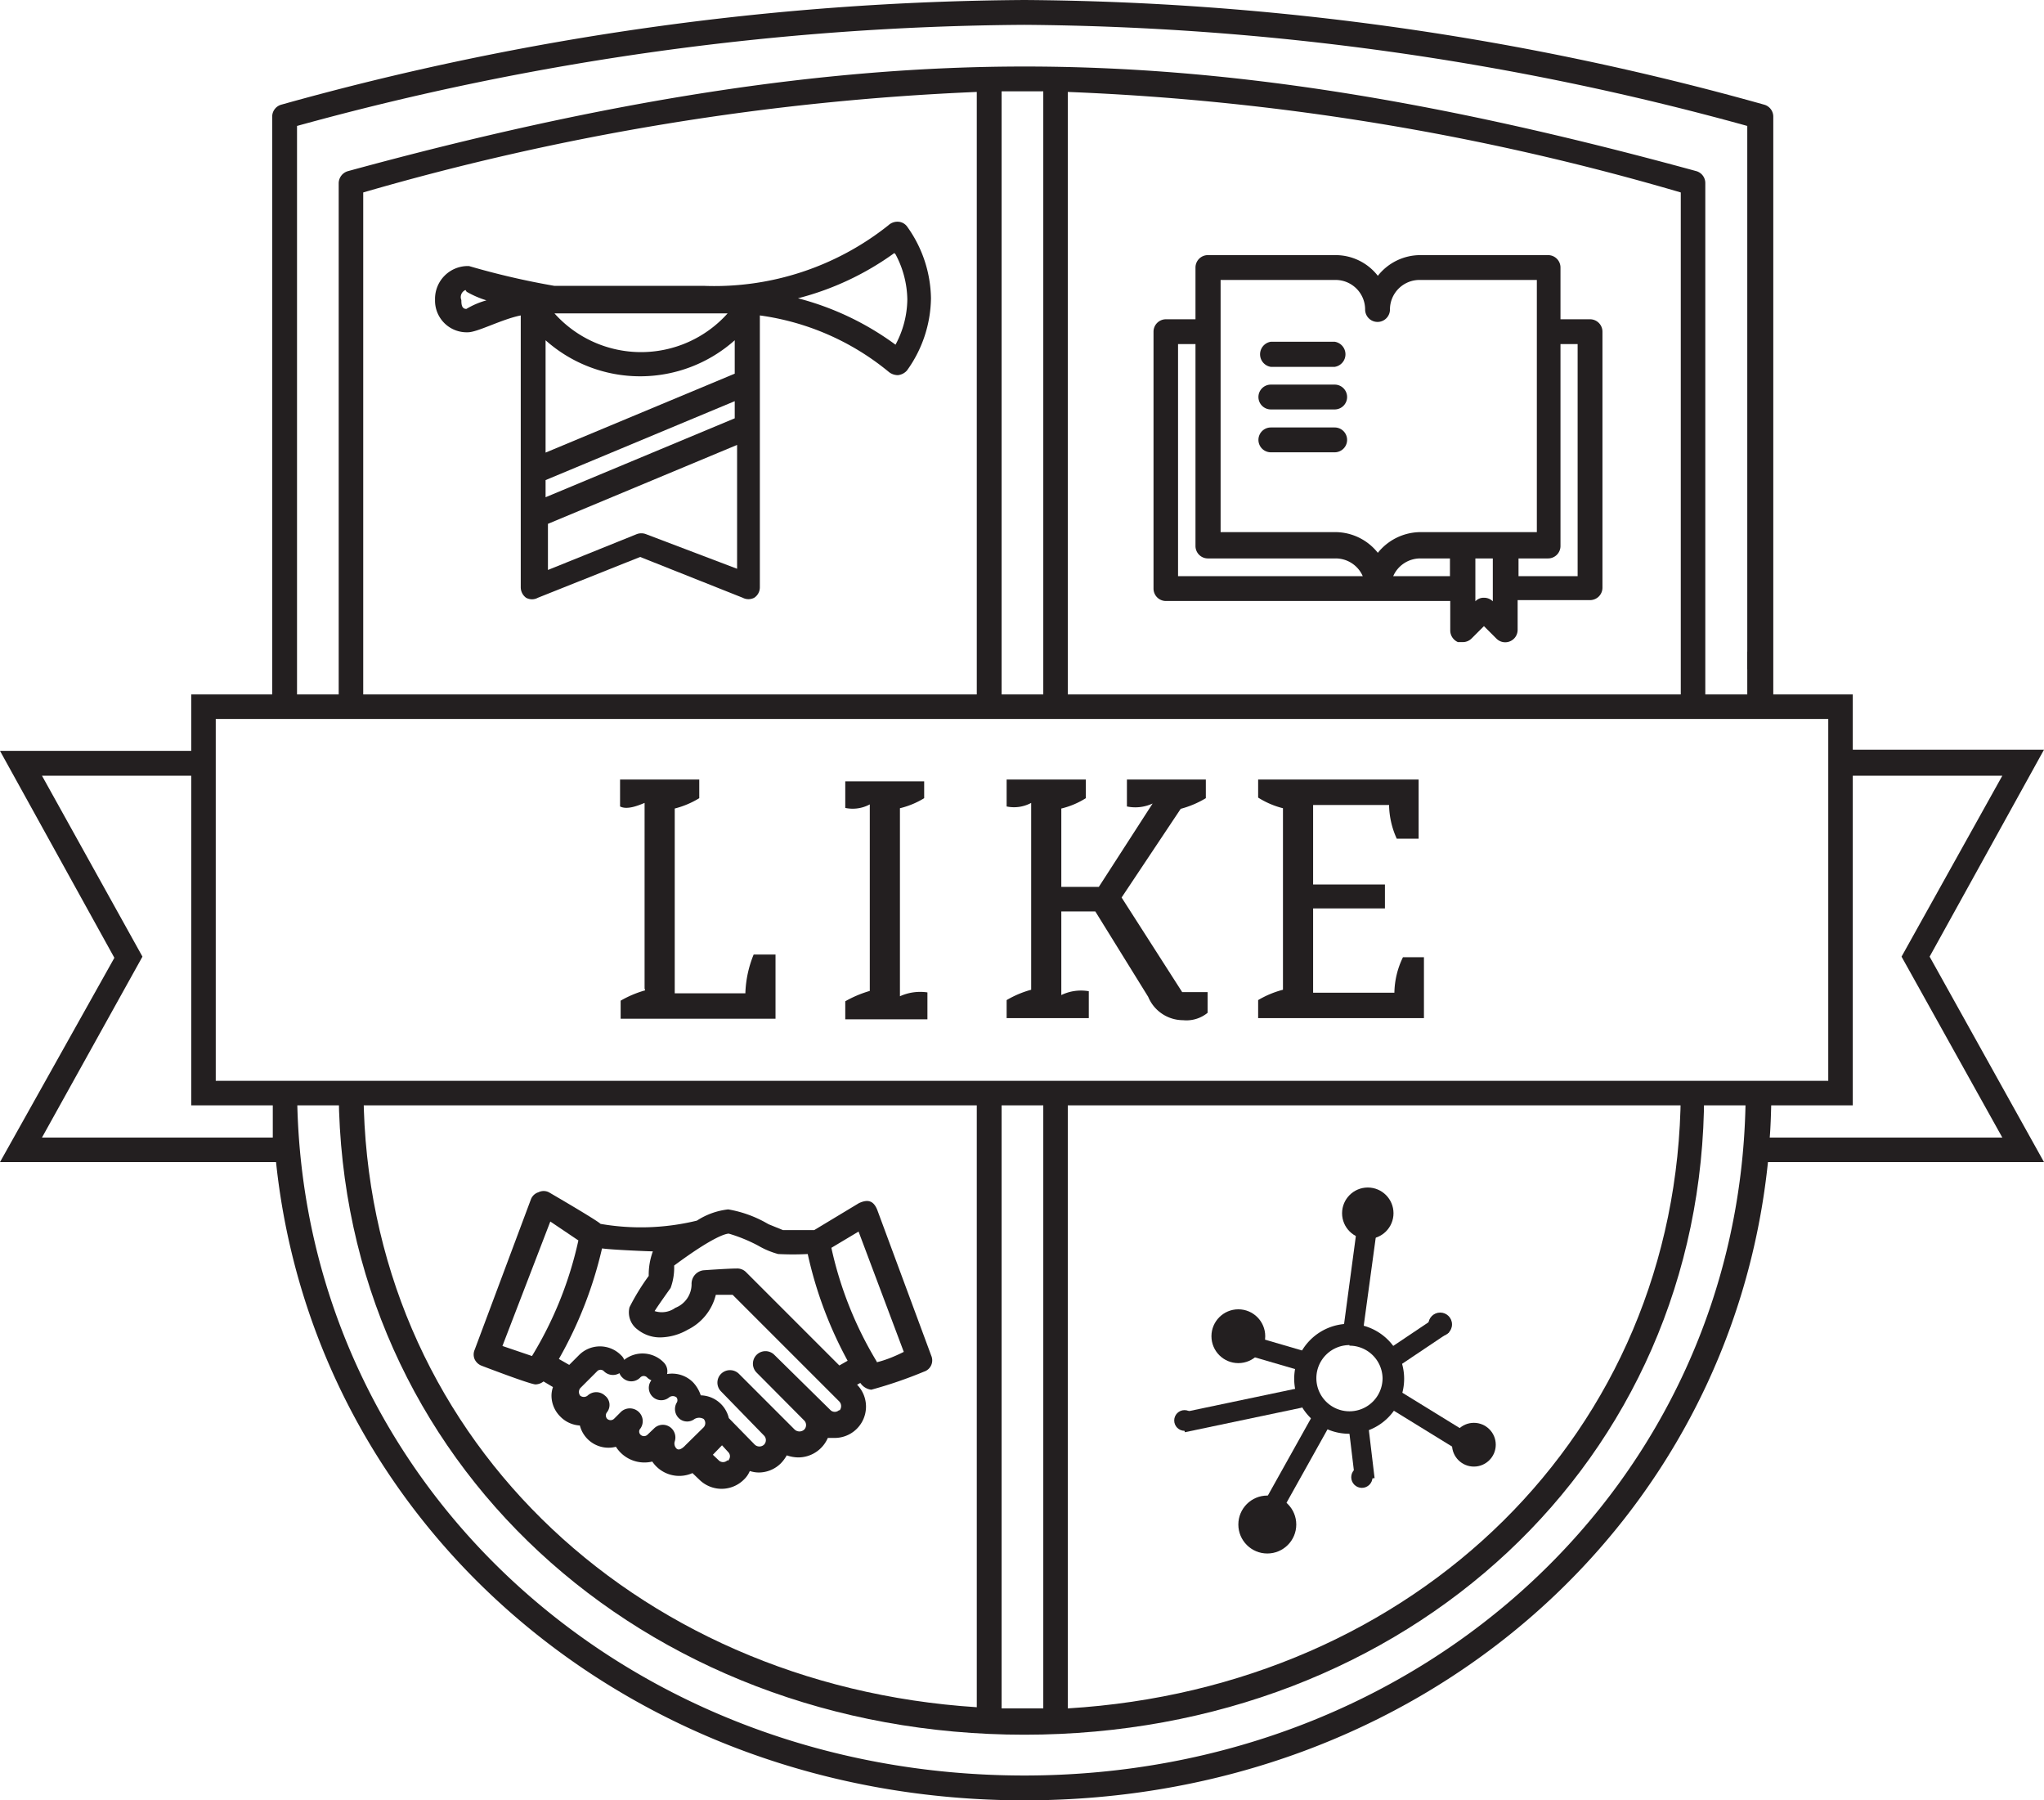<?xml version="1.0" encoding="UTF-8"?> <svg xmlns="http://www.w3.org/2000/svg" viewBox="0 0 69.16 60.9"> <defs> <style>.cls-1{fill:#231f20;}</style> </defs> <g id="Layer_2" data-name="Layer 2"> <g id="Layer_1-2" data-name="Layer 1"> <path class="cls-1" d="M43,12.41h2.16a.43.43,0,0,0,0-.85H43a.43.43,0,0,0,0,.85Z"></path> <path class="cls-1" d="M43,13.85h2.16a.42.42,0,0,0,.42-.42.42.42,0,0,0-.42-.42H43a.42.42,0,0,0-.42.42A.42.42,0,0,0,43,13.85Z"></path> <path class="cls-1" d="M43,15.3h2.16a.42.42,0,0,0,0-.84H43a.42.42,0,1,0,0,.84Z"></path> <path class="cls-1" d="M39.44,20.33h9.63v1a.43.43,0,0,0,.26.39l.16,0a.42.42,0,0,0,.3-.12l.42-.42.42.42a.42.42,0,0,0,.72-.3v-1H53.8a.42.42,0,0,0,.42-.42V11.22a.42.42,0,0,0-.42-.42h-1V9.05a.42.42,0,0,0-.42-.42H48.06a1.83,1.83,0,0,0-1.44.7,1.81,1.81,0,0,0-1.43-.7H40.88a.42.42,0,0,0-.43.42V10.8h-1a.42.42,0,0,0-.42.42v8.69A.42.42,0,0,0,39.44,20.33Zm7.7-.84a1,1,0,0,1,.92-.6h1v.6Zm3.37.85a.42.42,0,0,0-.3-.12.38.38,0,0,0-.29.12V18.89h.59Zm2.87-8.7v7.85h-2v-.6h1a.42.42,0,0,0,.42-.42V11.64ZM41.3,9.47h3.89a1,1,0,0,1,1,1,.42.42,0,1,0,.84,0,1,1,0,0,1,1-1H52V18H48.06a1.86,1.86,0,0,0-1.44.7,1.84,1.84,0,0,0-1.43-.7H41.3Zm-1.44,2.17h.59v6.83a.42.42,0,0,0,.43.42h4.31a1,1,0,0,1,.92.6H39.86Z"></path> <path class="cls-1" d="M29.68,40.92c-.12-.29-.3-.37-.62-.22l-1.51.91c-.46,0-1,0-1.06,0L26,41.41a4,4,0,0,0-1.36-.5,2.43,2.43,0,0,0-1.06.38,8,8,0,0,1-3.26.11c-.13-.13-1.75-1.07-1.75-1.07a.39.39,0,0,0-.35,0,.4.4,0,0,0-.26.25l-1.9,5.08a.4.4,0,0,0,0,.32.43.43,0,0,0,.24.22s1.64.63,1.82.63a.45.45,0,0,0,.27-.1l.32.19a.92.92,0,0,0-.05.28,1,1,0,0,0,.3.72,1,1,0,0,0,.66.3,1,1,0,0,0,1.22.72,1.14,1.14,0,0,0,1.23.5,1.1,1.1,0,0,0,1.36.39l.23.22a1.07,1.07,0,0,0,1.51,0,.84.84,0,0,0,.2-.29,1,1,0,0,0,.3.05,1.06,1.06,0,0,0,.75-.31,1.26,1.26,0,0,0,.2-.27,1.23,1.23,0,0,0,.39.07,1.09,1.09,0,0,0,1-.66l.19,0A1.06,1.06,0,0,0,29,46.84l.11-.06a.52.52,0,0,0,.37.23,14.67,14.67,0,0,0,1.78-.61.4.4,0,0,0,.25-.54Zm-11.06.4.95.64A12.73,12.73,0,0,1,18,45.87l-1-.34ZM22.89,49a.24.24,0,0,1-.06-.24.43.43,0,0,0-.18-.5.42.42,0,0,0-.52.06l-.22.21a.17.17,0,0,1-.24,0,.15.15,0,0,1,0-.21.43.43,0,0,0-.07-.57.44.44,0,0,0-.58,0l-.24.24a.17.17,0,0,1-.24,0,.17.17,0,0,1,0-.22.4.4,0,0,0-.07-.56.43.43,0,0,0-.59,0,.2.2,0,0,1-.25,0,.21.21,0,0,1,0-.25l.57-.57a.16.16,0,0,1,.24,0,.43.43,0,0,0,.52.06.36.36,0,0,0,.1.15.42.42,0,0,0,.6,0,.16.16,0,0,1,.24,0,.42.42,0,0,0,.14.09.42.42,0,0,0,.6.58.2.2,0,0,1,.25,0,.16.16,0,0,1,0,.19A.43.43,0,0,0,23,48a.41.41,0,0,0,.5,0,.31.31,0,0,1,.31,0,.21.21,0,0,1,0,.28l-.62.61S23,49.11,22.89,49Zm1.73.39a.21.21,0,0,1-.31,0l-.19-.18.31-.32.21.23A.2.2,0,0,1,24.62,49.42Zm3.78-1.7a.21.21,0,0,1-.31,0L26.2,45.83a.42.42,0,1,0-.6.6l1.61,1.62h0a.22.22,0,0,1,0,.31.24.24,0,0,1-.32,0L25,46.47a.43.43,0,0,0-.6,0,.42.42,0,0,0,0,.6l1.45,1.49a.22.22,0,0,1,0,.31.23.23,0,0,1-.31,0l-.88-.9a1,1,0,0,0-.95-.77,1.17,1.17,0,0,0-.26-.44,1,1,0,0,0-.88-.28.42.42,0,0,0-.11-.39A1,1,0,0,0,21.12,46a.36.36,0,0,0-.1-.15,1,1,0,0,0-1.44,0l-.32.32-.35-.2a13.83,13.83,0,0,0,1.46-3.74c.35.05,1.63.1,1.72.1a2.29,2.29,0,0,0-.14.83,7.57,7.57,0,0,0-.65,1.06.72.72,0,0,0,.28.76,1.21,1.21,0,0,0,.78.26,1.92,1.92,0,0,0,.91-.26,1.79,1.79,0,0,0,.95-1.18l.57,0,3.61,3.61A.23.23,0,0,1,28.4,47.72Zm0-1.5-3.16-3.16a.42.42,0,0,0-.32-.12c-.29,0-1.12.06-1.12.06a.46.46,0,0,0-.4.48.86.86,0,0,1-.55.79.78.78,0,0,1-.7.11c.11-.18.51-.74.54-.78a2,2,0,0,0,.12-.76c1.35-1,1.76-1.08,1.85-1.08a5.29,5.29,0,0,1,1,.41,2.76,2.76,0,0,0,.67.28,9.77,9.77,0,0,0,1,0,13.66,13.66,0,0,0,1.35,3.61Zm1.26-.14a12.64,12.64,0,0,1-1.53-3.84l.92-.55,1.53,4.07C30.32,45.86,30,46,29.67,46.08Z"></path> <path class="cls-1" d="M15.83,11.24c.33,0,1.14-.44,1.79-.57v9.2a.44.44,0,0,0,.18.35.41.41,0,0,0,.4,0l3.46-1.38,3.47,1.38a.42.42,0,0,0,.39,0,.42.42,0,0,0,.19-.35v-9.2a8.71,8.71,0,0,1,4.35,1.9.49.49,0,0,0,.32.12.47.47,0,0,0,.31-.16,4.26,4.26,0,0,0,.81-2.44,4.25,4.25,0,0,0-.81-2.43.4.4,0,0,0-.31-.16.45.45,0,0,0-.32.12,9.45,9.45,0,0,1-6.23,2.05H18.76A26.27,26.27,0,0,1,15.87,9a1.11,1.11,0,0,0-1.15,1.14A1.07,1.07,0,0,0,15.83,11.24Zm2.63,5,6.4-2.67v.58l-6.4,2.67Zm6.4-3.6-6.4,2.67v-3.8a4.81,4.81,0,0,0,6.4,0Zm-3,5.43a.44.44,0,0,0-.32,0l-3,1.21V17.72l6.4-2.67v4.19Zm8.44-9.47a3.34,3.34,0,0,1,.4,1.53,3.3,3.3,0,0,1-.4,1.53A9.66,9.66,0,0,0,27,10.09,9.66,9.66,0,0,0,30.26,8.56Zm-5.68,2a3.93,3.93,0,0,1-5.86,0Zm-8.83-.73a3.27,3.27,0,0,0,.67.29,2.72,2.72,0,0,0-.68.29c-.16,0-.17-.16-.17-.3A.26.26,0,0,1,15.75,9.81Z"></path> <line class="cls-1" x1="45.31" y1="47.44" x2="45.61" y2="47.44"></line> <line class="cls-1" x1="45.46" y1="47.09" x2="45.46" y2="47.54"></line> <path class="cls-1" d="M12.29,23.91V6.51a87.6,87.6,0,0,1,20.76-3.4v20.8h.84V3.09H35.3V23.91h.83V3.11a85.61,85.61,0,0,1,20.74,3.4v17.4h.83V6.19a.42.42,0,0,0-.3-.4c-8.95-2.45-16-3.54-22.74-3.54S20.59,3.38,11.77,5.79a.43.43,0,0,0-.31.4V23.91Z"></path> <path class="cls-1" d="M56.87,37c-.08,11.49-9,20.08-20.74,20.79V37H35.3V57.79l-.64,0-.77,0V37h-.84V57.75C21.36,57,12.4,48.43,12.3,37h-.84c.11,12.44,10.26,21.68,23.2,21.68s23-9.24,23-21.68Z"></path> <path class="cls-1" d="M65.29,32.36l3.87-7H62.69V23.49H60V3.94a.42.42,0,0,0-.31-.4A94.91,94.91,0,0,0,34.66,0,95.49,95.49,0,0,0,9.52,3.54a.42.42,0,0,0-.31.4V23.49H6.47V25.4H0l3.87,7L0,39.31H9.34C10.63,51.6,21.28,60.9,34.66,60.9s23.89-9.3,25.16-21.59h9.34ZM10.05,4.26A94.65,94.65,0,0,1,34.66.84,94.19,94.19,0,0,1,59.12,4.26V23.49H10.05ZM7.3,24.32H61.86V36.56H7.3ZM1.42,38.48l3.4-6.12-3.4-6.12H6.47V37.39H9.23c0,.36,0,.73,0,1.09ZM34.66,60.06c-13.6,0-24.28-9.91-24.6-22.67h49C58.79,50.15,48.17,60.06,34.66,60.06ZM59.93,37.39h2.76V26.24h5.06l-3.41,6.12,3.41,6.12H59.88C59.91,38.12,59.92,37.75,59.93,37.39Z"></path> <rect class="cls-1" x="59.12" y="22.04" width="0.83" height="0.6"></rect> <circle class="cls-1" cx="41.9" cy="45.2" r="0.91"></circle> <circle class="cls-1" cx="46.28" cy="41.04" r="0.87"></circle> <circle class="cls-1" cx="48.73" cy="44.8" r="0.4"></circle> <circle class="cls-1" cx="40.08" cy="48.05" r="0.35"></circle> <circle class="cls-1" cx="46.08" cy="49.97" r="0.36"></circle> <circle class="cls-1" cx="42.88" cy="51.57" r="0.98"></circle> <circle class="cls-1" cx="49.87" cy="48.87" r="0.74"></circle> <path class="cls-1" d="M45.66,48.5a1.86,1.86,0,1,1,1.85-1.86A1.86,1.86,0,0,1,45.66,48.5Zm0-3a1.12,1.12,0,1,0,1.12,1.12A1.12,1.12,0,0,0,45.66,45.52Z"></path> <rect class="cls-1" x="41.77" y="49.33" width="4.06" height="0.67" transform="translate(-20.92 63.68) rotate(-60.81)"></rect> <polygon class="cls-1" points="50.02 49.48 46.56 47.35 46.91 46.78 50.37 48.91 50.02 49.48"></polygon> <rect class="cls-1" x="42.64" y="44.51" width="0.67" height="2.51" transform="matrix(0.28, -0.96, 0.96, 0.28, -13.02, 74.15)"></rect> <polygon class="cls-1" points="46.09 45.23 45.43 45.14 46.02 40.74 46.69 40.83 46.09 45.23"></polygon> <rect class="cls-1" x="46.69" y="45.12" width="2.36" height="0.67" transform="translate(-17.21 34.36) rotate(-33.85)"></rect> <polygon class="cls-1" points="45.85 50.08 45.61 48.08 46.27 47.99 46.51 50 45.85 50.08"></polygon> <rect class="cls-1" x="39.98" y="47.37" width="4.06" height="0.67" transform="translate(-8.91 9.65) rotate(-11.86)"></rect> <path class="cls-1" d="M42.64,26.37H48v2h-.74A2.85,2.85,0,0,1,47,27.23H44.43v2.69h2.43v.81H44.43v2.85h2.75a2.83,2.83,0,0,1,.29-1.2h.71v2.06H42.57v-.61a3.25,3.25,0,0,1,.84-.35V27.34a2.88,2.88,0,0,1-.84-.36v-.61Zm-8.51,0h2.61V27a2.77,2.77,0,0,1-.83.35V30h1.27L39,27.18a1.39,1.39,0,0,1-.87.1v-.91H40.8V27a3.27,3.27,0,0,1-.85.36l-2,3L40,33.56h.86v.7a1.13,1.13,0,0,1-.83.25,1.28,1.28,0,0,1-1.18-.79l-1.79-2.89H35.91v2.83a1.53,1.53,0,0,1,.93-.13v.91H34.06v-.61a3.39,3.39,0,0,1,.83-.35V27.16a1.22,1.22,0,0,1-.83.12v-.91Zm-3.68,1v6.33a1.67,1.67,0,0,1,.93-.13v.91H28.6v-.61a3.83,3.83,0,0,1,.83-.35V27.21a1.22,1.22,0,0,1-.83.12v-.9h2.67V27a2.84,2.84,0,0,1-.82.34m-8.64,6.1V27.16c-.24.1-.6.24-.83.12v-.91h2.68V27a3,3,0,0,1-.83.35v6.25h2.39a3.75,3.75,0,0,1,.28-1.31h.74v2.17H21v-.61a3.57,3.57,0,0,1,.83-.35"></path> </g> </g> </svg> 